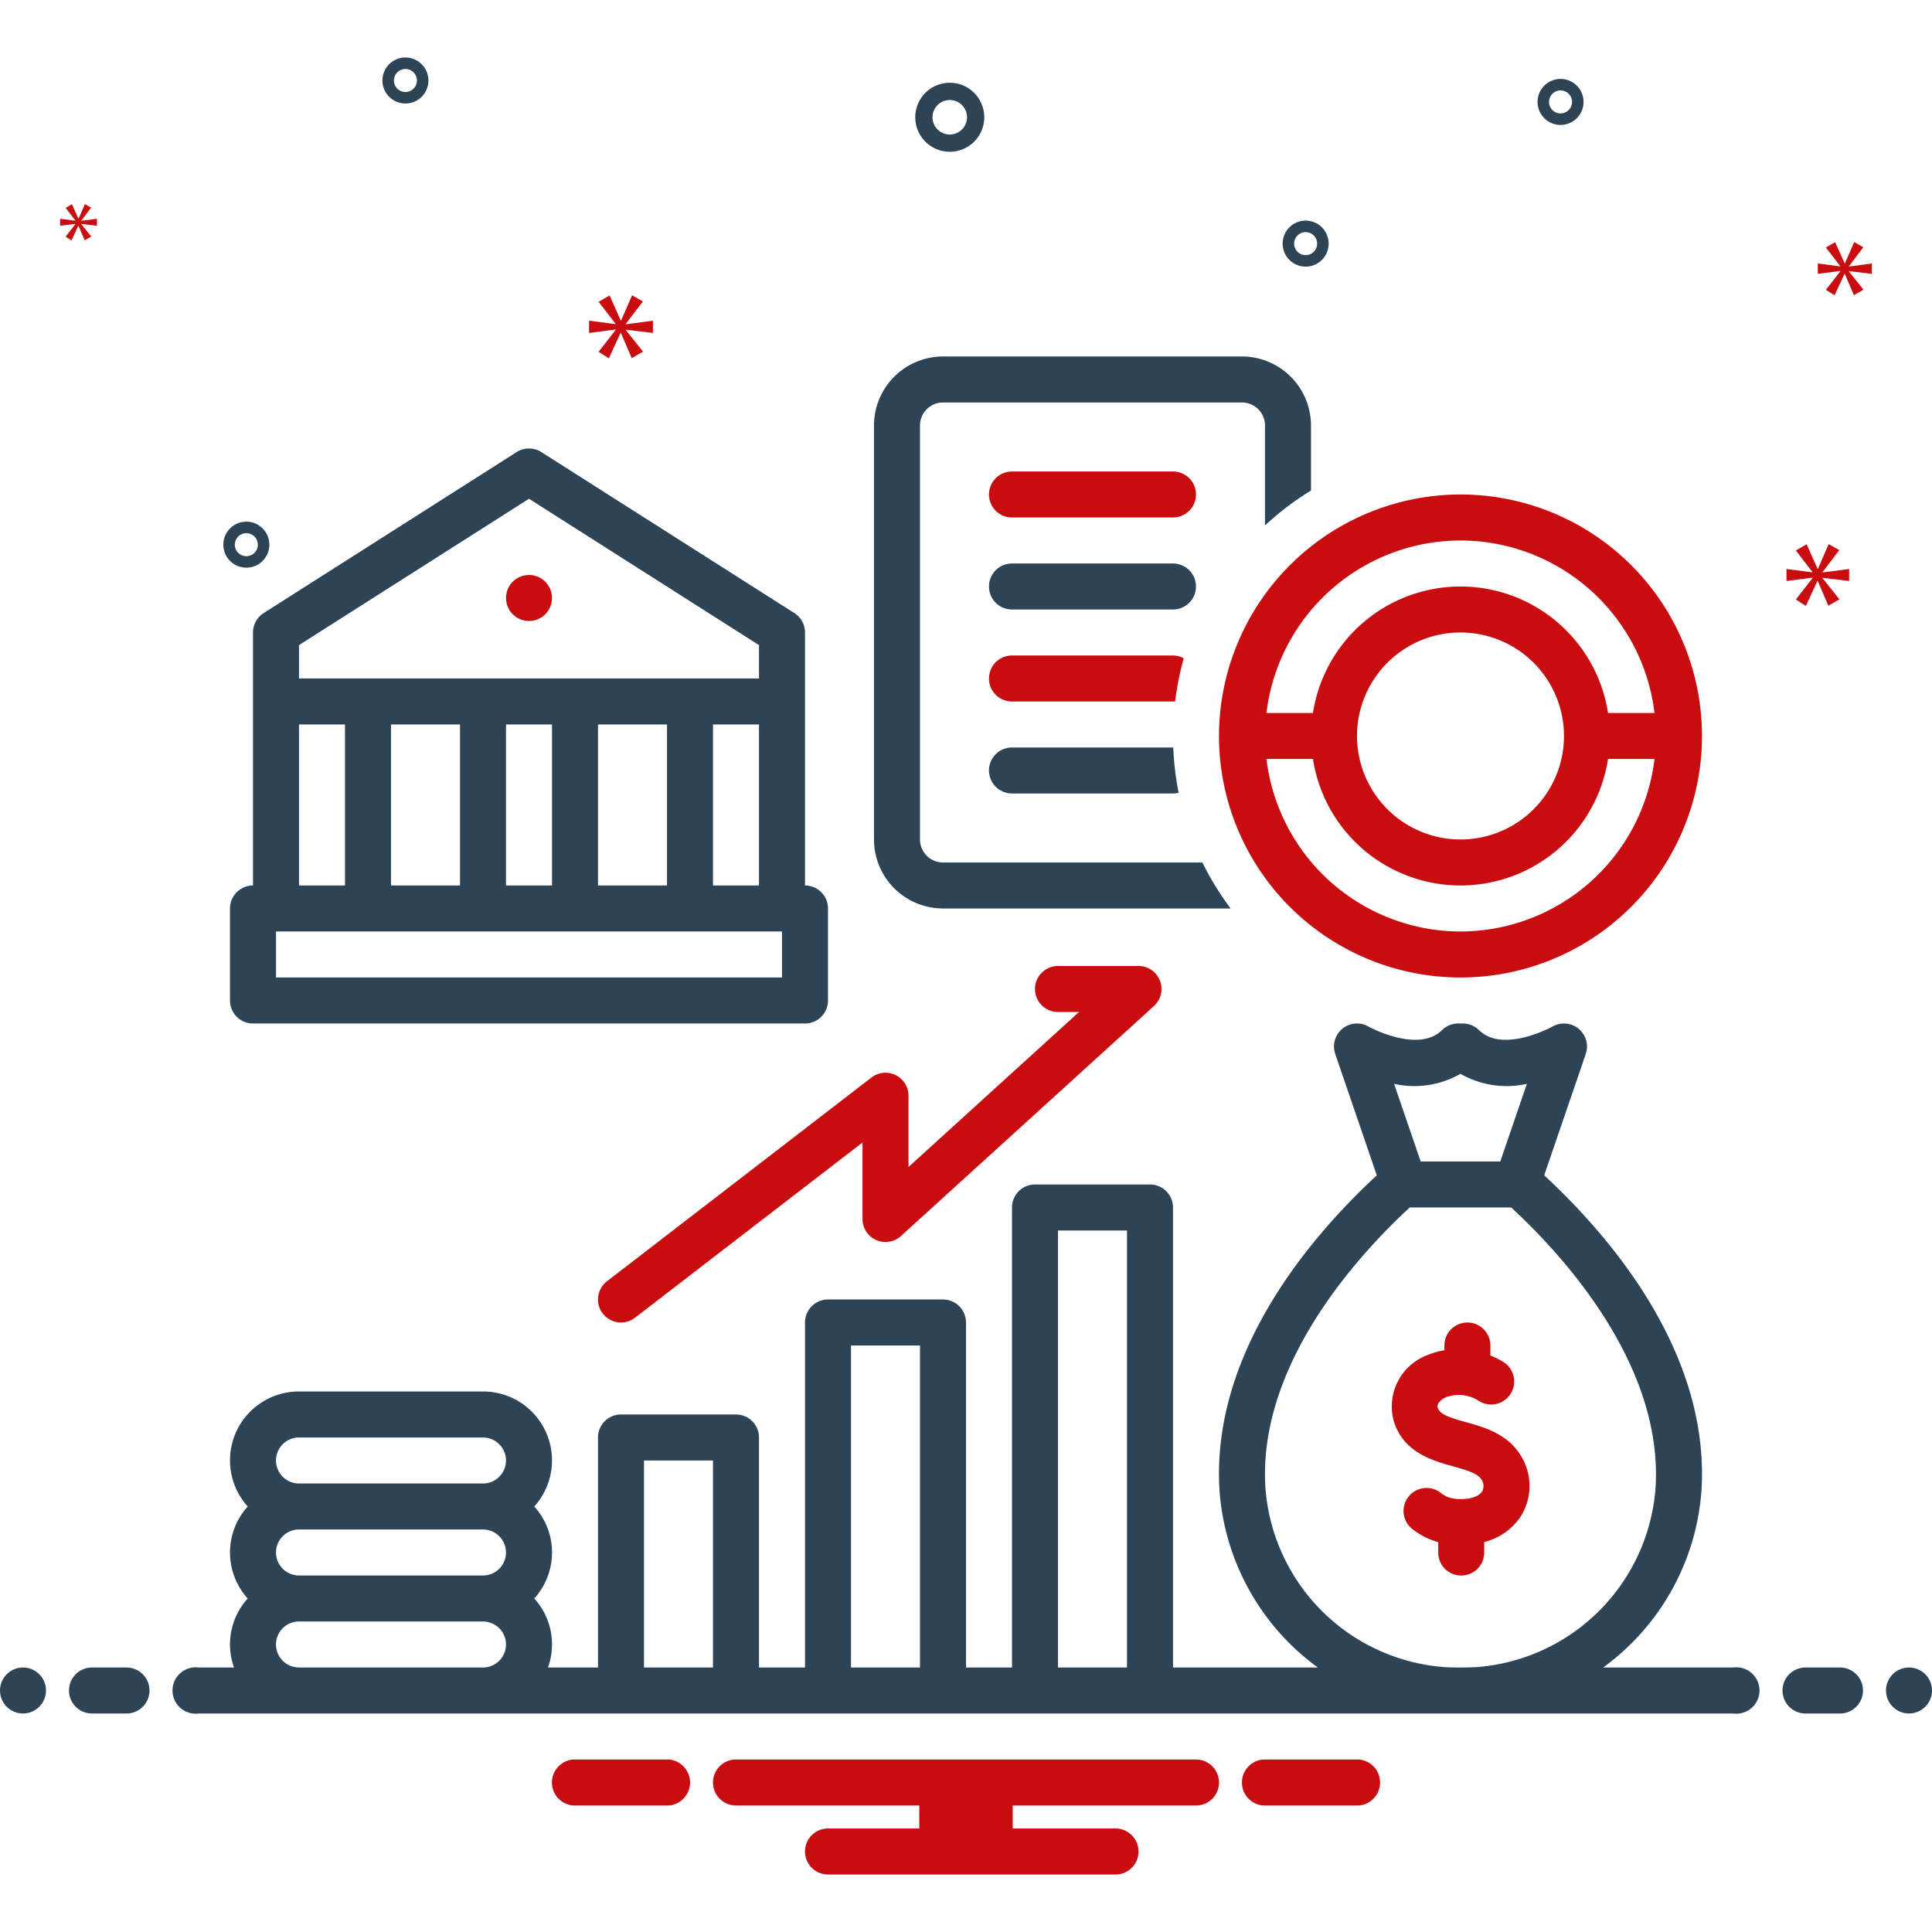 <svg id="Layer_1" viewBox="0 0 168 168" xmlns="http://www.w3.org/2000/svg" data-name="Layer 1" width="300" height="300" version="1.1" xmlns:xlink="http://www.w3.org/1999/xlink" xmlns:svgjs="http://svgjs.dev/svgjs"><g transform="matrix(1,0,0,1,0,0)"><path d="m101.999 40.999h-14a2 2 0 0 0 0 4h14a2 2 0 0 0 0-4z" fill="#c80c0fff" data-original-color="#0bceb2ff" stroke="none"/><path d="m103.999 50.999a2 2 0 0 0 -2-2h-14a2 2 0 0 0 0 4h14a2 2 0 0 0 2-2z" fill="#2d4356ff" data-original-color="#2d4356ff" stroke="none"/><path d="m82 78.999h25.013a25.044 25.044 0 0 1 -2.457-4h-22.557a2.003 2.003 0 0 1 -2-2v-36a2.003 2.003 0 0 1 2-2h26a2.003 2.003 0 0 1 2 2v8.692a25.148 25.148 0 0 1 4-3.038v-5.654a6.007 6.007 0 0 0 -6-6h-26a6.007 6.007 0 0 0 -6 6v36a6.007 6.007 0 0 0 6 6z" fill="#2d4356ff" data-original-color="#2d4356ff" stroke="none"/><path d="m101.999 64.999h-14a2 2 0 0 0 0 4h14a1.984 1.984 0 0 0 .491-.068 24.964 24.964 0 0 1 -.465-3.929c-.009-0-.017-.003-.025-.003z" fill="#2d4356ff" data-original-color="#2d4356ff" stroke="none"/><path d="m101.999 56.999h-14a2 2 0 0 0 0 4h14c.065 0 .126-.013.189-.019a24.809 24.809 0 0 1 .747-3.738 1.978 1.978 0 0 0 -.936-.243z" fill="#c80c0fff" data-original-color="#0bceb2ff" stroke="none"/><path d="m52.416 114.22a1.999 1.999 0 0 0 2.805.363l19.779-15.236v6.652a2 2 0 0 0 3.346 1.479l22-20a2 2 0 0 0 -1.346-3.479h-7a2 2 0 0 0 0 4h1.827l-14.827 13.479v-6.196a2 2 0 0 0 -3.221-1.584l-23 17.718a1.999 1.999 0 0 0 -.363 2.805z" fill="#c80c0fff" data-original-color="#0bceb2ff" stroke="none"/><path d="m105.999 63.999a21 21 0 1 0 21-21 21.024 21.024 0 0 0 -21 21zm21 17a17.017 17.017 0 0 1 -16.871-15h4.042a12.982 12.982 0 0 0 25.659 0h4.042a17.017 17.017 0 0 1 -16.871 15zm-9-17a9 9 0 1 1 9 9 9.01 9.01 0 0 1 -9-9zm9-17a17.017 17.017 0 0 1 16.871 15h-4.042a12.982 12.982 0 0 0 -25.659 0h-4.042a17.017 17.017 0 0 1 16.871-15z" fill="#c80c0fff" data-original-color="#0bceb2ff" stroke="none"/><path d="m127.434 123.654c-1.498-.418-2.225-.677-2.409-1.236-.145-.448.47-.816.718-.92a3.209 3.209 0 0 1 2.855.321 2 2 0 0 0 2.141-3.379 7.279 7.279 0 0 0 -1.139-.574v-.866a2 2 0 0 0 -4 0v.412a6.55 6.55 0 0 0 -1.398.395 4.766 4.766 0 0 0 -2.979 5.852c.874 2.66 3.339 3.348 5.139 3.849 1.09.304 2.119.591 2.464 1.147a.997.997 0 0 1 .046 1.047c-.41.615-1.644.76-2.583.589a2.411 2.411 0 0 1 -1.01-.478 2 2 0 0 0 -2.461 3.154 6.467 6.467 0 0 0 2.246 1.131v.903a2 2 0 0 0 4 0v-.914a5.358 5.358 0 0 0 3.134-2.163 4.973 4.973 0 0 0 .027-5.377c-1.165-1.883-3.175-2.443-4.79-2.893z" fill="#c80c0fff" data-original-color="#0bceb2ff" stroke="none"/><circle cx="46" cy="51.999" fill="#c80c0fff" r="2" data-original-color="#0bceb2ff" stroke="none"/><g fill="#2d4356"><path d="m22 88.999h48a2 2 0 0 0 2-2v-8a2 2 0 0 0 -2-2v-22a2.002 2.002 0 0 0 -.926-1.688l-22-14a2.005 2.005 0 0 0 -2.148 0l-22 14a2.002 2.002 0 0 0 -.926 1.688v22a2 2 0 0 0 -2 2v8a2 2 0 0 0 2 2zm4-32.902 20-12.727 20 12.727v2.902h-40zm40 6.902v14h-4v-14zm-8 0v14h-6v-14zm-10 0v14h-4v-14zm-8 0v14h-6v-14zm-14.0 0h4v14h-4zm-2 18h44v4h-44z" fill="#2d4356ff" data-original-color="#2d4356ff" stroke="none"/><path d="m82.588 13.197a3 3 0 1 0 -3-3 3.003 3.003 0 0 0 3 3zm0-4.5a1.5 1.5 0 1 1 -1.5 1.5 1.501 1.501 0 0 1 1.5-1.5z" fill="#2d4356ff" data-original-color="#2d4356ff" stroke="none"/><path d="m35.254 5a2 2 0 1 0 2 2 2.002 2.002 0 0 0 -2-2zm0 3a1 1 0 1 1 1-1 1.001 1.001 0 0 1 -1 1z" fill="#2d4356ff" data-original-color="#2d4356ff" stroke="none"/><path d="m135.7 6.863a2 2 0 1 0 2 2 2.002 2.002 0 0 0 -2-2zm0 3a1 1 0 1 1 1-1 1.001 1.001 0 0 1 -1 1z" fill="#2d4356ff" data-original-color="#2d4356ff" stroke="none"/><path d="m113.534 19.185a2 2 0 1 0 2 2 2.002 2.002 0 0 0 -2-2zm0 3a1 1 0 1 1 1-1 1.001 1.001 0 0 1 -1 1z" fill="#2d4356ff" data-original-color="#2d4356ff" stroke="none"/><path d="m23.421 47.363a2 2 0 1 0 -2 2 2.002 2.002 0 0 0 2-2zm-3 0a1 1 0 1 1 1 1 1.001 1.001 0 0 1 -1-1z" fill="#2d4356ff" data-original-color="#2d4356ff" stroke="none"/></g><path d="m54.415 28.167 1.487-1.955-.939-.532-.954 2.19h-.032l-.969-2.175-.956.548 1.472 1.909v.031l-2.301-.297v1.064l2.316-.297v.031l-1.487 1.908.892.564 1.018-2.206h.03l.939 2.19.986-.563-1.502-1.878v-.031l2.362.282v-1.064l-2.362.313z" fill="#c80c0fff" data-original-color="#0bceb2ff" stroke="none"/><path d="m6.563 19.482-.856 1.099.513.324.586-1.271h.018l.541 1.262.568-.324-.865-1.082v-.018l1.36.162v-.612l-1.36.18v-.018l.856-1.126-.541-.306-.549 1.261h-.019l-.558-1.253-.55.316.847 1.099v.018l-1.325-.171v.612l1.334-.17z" fill="#c80c0fff" data-original-color="#0bceb2ff" stroke="none"/><path d="m160.795 50.521v-1.044l-2.316.307v-.03l1.458-1.919-.921-.521-.936 2.148h-.031l-.951-2.133-.937.537 1.443 1.873v.03l-2.257-.292v1.044l2.272-.291v.03l-1.458 1.872.874.553.999-2.164h.03l.921 2.148.967-.552-1.473-1.842v-.03z" fill="#c80c0fff" data-original-color="#0bceb2ff" stroke="none"/><path d="m160.773 23.151 1.257-1.654-.794-.45-.807 1.852h-.027l-.821-1.839-.808.463 1.245 1.615v.027l-1.947-.252v.9l1.96-.251v.026l-1.258 1.615.755.477.861-1.867h.026l.794 1.853.834-.476-1.27-1.589v-.026l1.998.238v-.9l-1.998.265z" fill="#c80c0fff" data-original-color="#0bceb2ff" stroke="none"/><circle cx="2" cy="147" fill="#2d4356ff" r="2" data-original-color="#2d4356ff" stroke="none"/><path d="m11 145h-3a2 2 0 0 0 0 4h3a2 2 0 0 0 0-4z" fill="#2d4356ff" data-original-color="#2d4356ff" stroke="none"/><path d="m160 145h-3a2 2 0 0 0 0 4h3a2 2 0 0 0 0-4z" fill="#2d4356ff" data-original-color="#2d4356ff" stroke="none"/><circle cx="166" cy="147" fill="#2d4356ff" r="2" data-original-color="#2d4356ff" stroke="none"/><path d="m118.154 153h-8.308a2.006 2.006 0 0 0 0 4h8.308a2.006 2.006 0 0 0 0-4z" fill="#c80c0fff" data-original-color="#0bceb2ff" stroke="none"/><path d="m58.154 153h-8.308a2.006 2.006 0 0 0 0 4h8.308a2.006 2.006 0 0 0 0-4z" fill="#c80c0fff" data-original-color="#0bceb2ff" stroke="none"/><path d="m104 153h-40a2 2 0 0 0 0 4h15.94v2h-7.94a2 2 0 0 0 0 4h25a2 2 0 1 0 0-4h-8.94v-2h15.94a2 2 0 1 0 0-4z" fill="#c80c0fff" data-original-color="#0bceb2ff" stroke="none"/><path d="m150.721 145-4.722-.001h-6.594a20.875 20.875 0 0 0 8.556-15.487c.691-11.933-7.94-21.992-13.683-27.31l3.614-10.554a2.002 2.002 0 0 0 -2.887-2.384c-.043.023-4.314 2.365-6.396.312a2 2 0 0 0 -1.404-.576h-.41a2 2 0 0 0 -1.404.576c-2.08 2.052-6.354-.287-6.391-.309a2.001 2.001 0 0 0 -2.893 2.381l3.614 10.554c-5.743 5.318-14.374 15.378-13.683 27.31a20.877 20.877 0 0 0 8.555 15.487h-12.593v-40a2 2 0 0 0 -2-2h-10a2 2 0 0 0 -2 2v40h-4v-30a2 2 0 0 0 -2-2h-10a2 2 0 0 0 -2 2v30h-4v-20a2 2 0 0 0 -2-2h-10a2 2 0 0 0 -2 2v20h-4.35a5.94 5.94 0 0 0 -1.19-6 5.963 5.963 0 0 0 0-8 5.99 5.99 0 0 0 -4.46-10h-16a5.99 5.99 0 0 0 -4.459 10 5.963 5.963 0 0 0 0 8 5.938 5.938 0 0 0 -1.19 6.001h-3.072a2.017 2.017 0 1 0 0 4h133.443a2.017 2.017 0 1 0 0-4zm-23.722-51.627a8.053 8.053 0 0 0 5.774.873l-2.313 6.753h-6.922l-2.313-6.753a8.053 8.053 0 0 0 5.774-.873zm-35 13.626h6v38h-6zm-18 10h6v28h-6zm-18 10h6v18h-6zm-30-2h16a2 2 0 0 1 0 4h-16a2 2 0 0 1 0-4zm0 8h16a2 2 0 0 1 0 4h-16a2 2 0 0 1 0-4zm0 8h16a2 2 0 0 1 0 4h-16a2 2 0 0 1 0-4zm99.5 3.96a16.877 16.877 0 0 1 -15.469-15.678c-.621-10.721 8.155-20.224 12.556-24.282h8.824c4.4 4.059 13.177 13.562 12.556 24.282a16.877 16.877 0 0 1 -15.473 15.678c-.402.027-.807.035-1.213.041h-.568c-.406-.005-.811-.013-1.213-.041z" fill="#2d4356ff" data-original-color="#2d4356ff" stroke="none"/></g></svg>